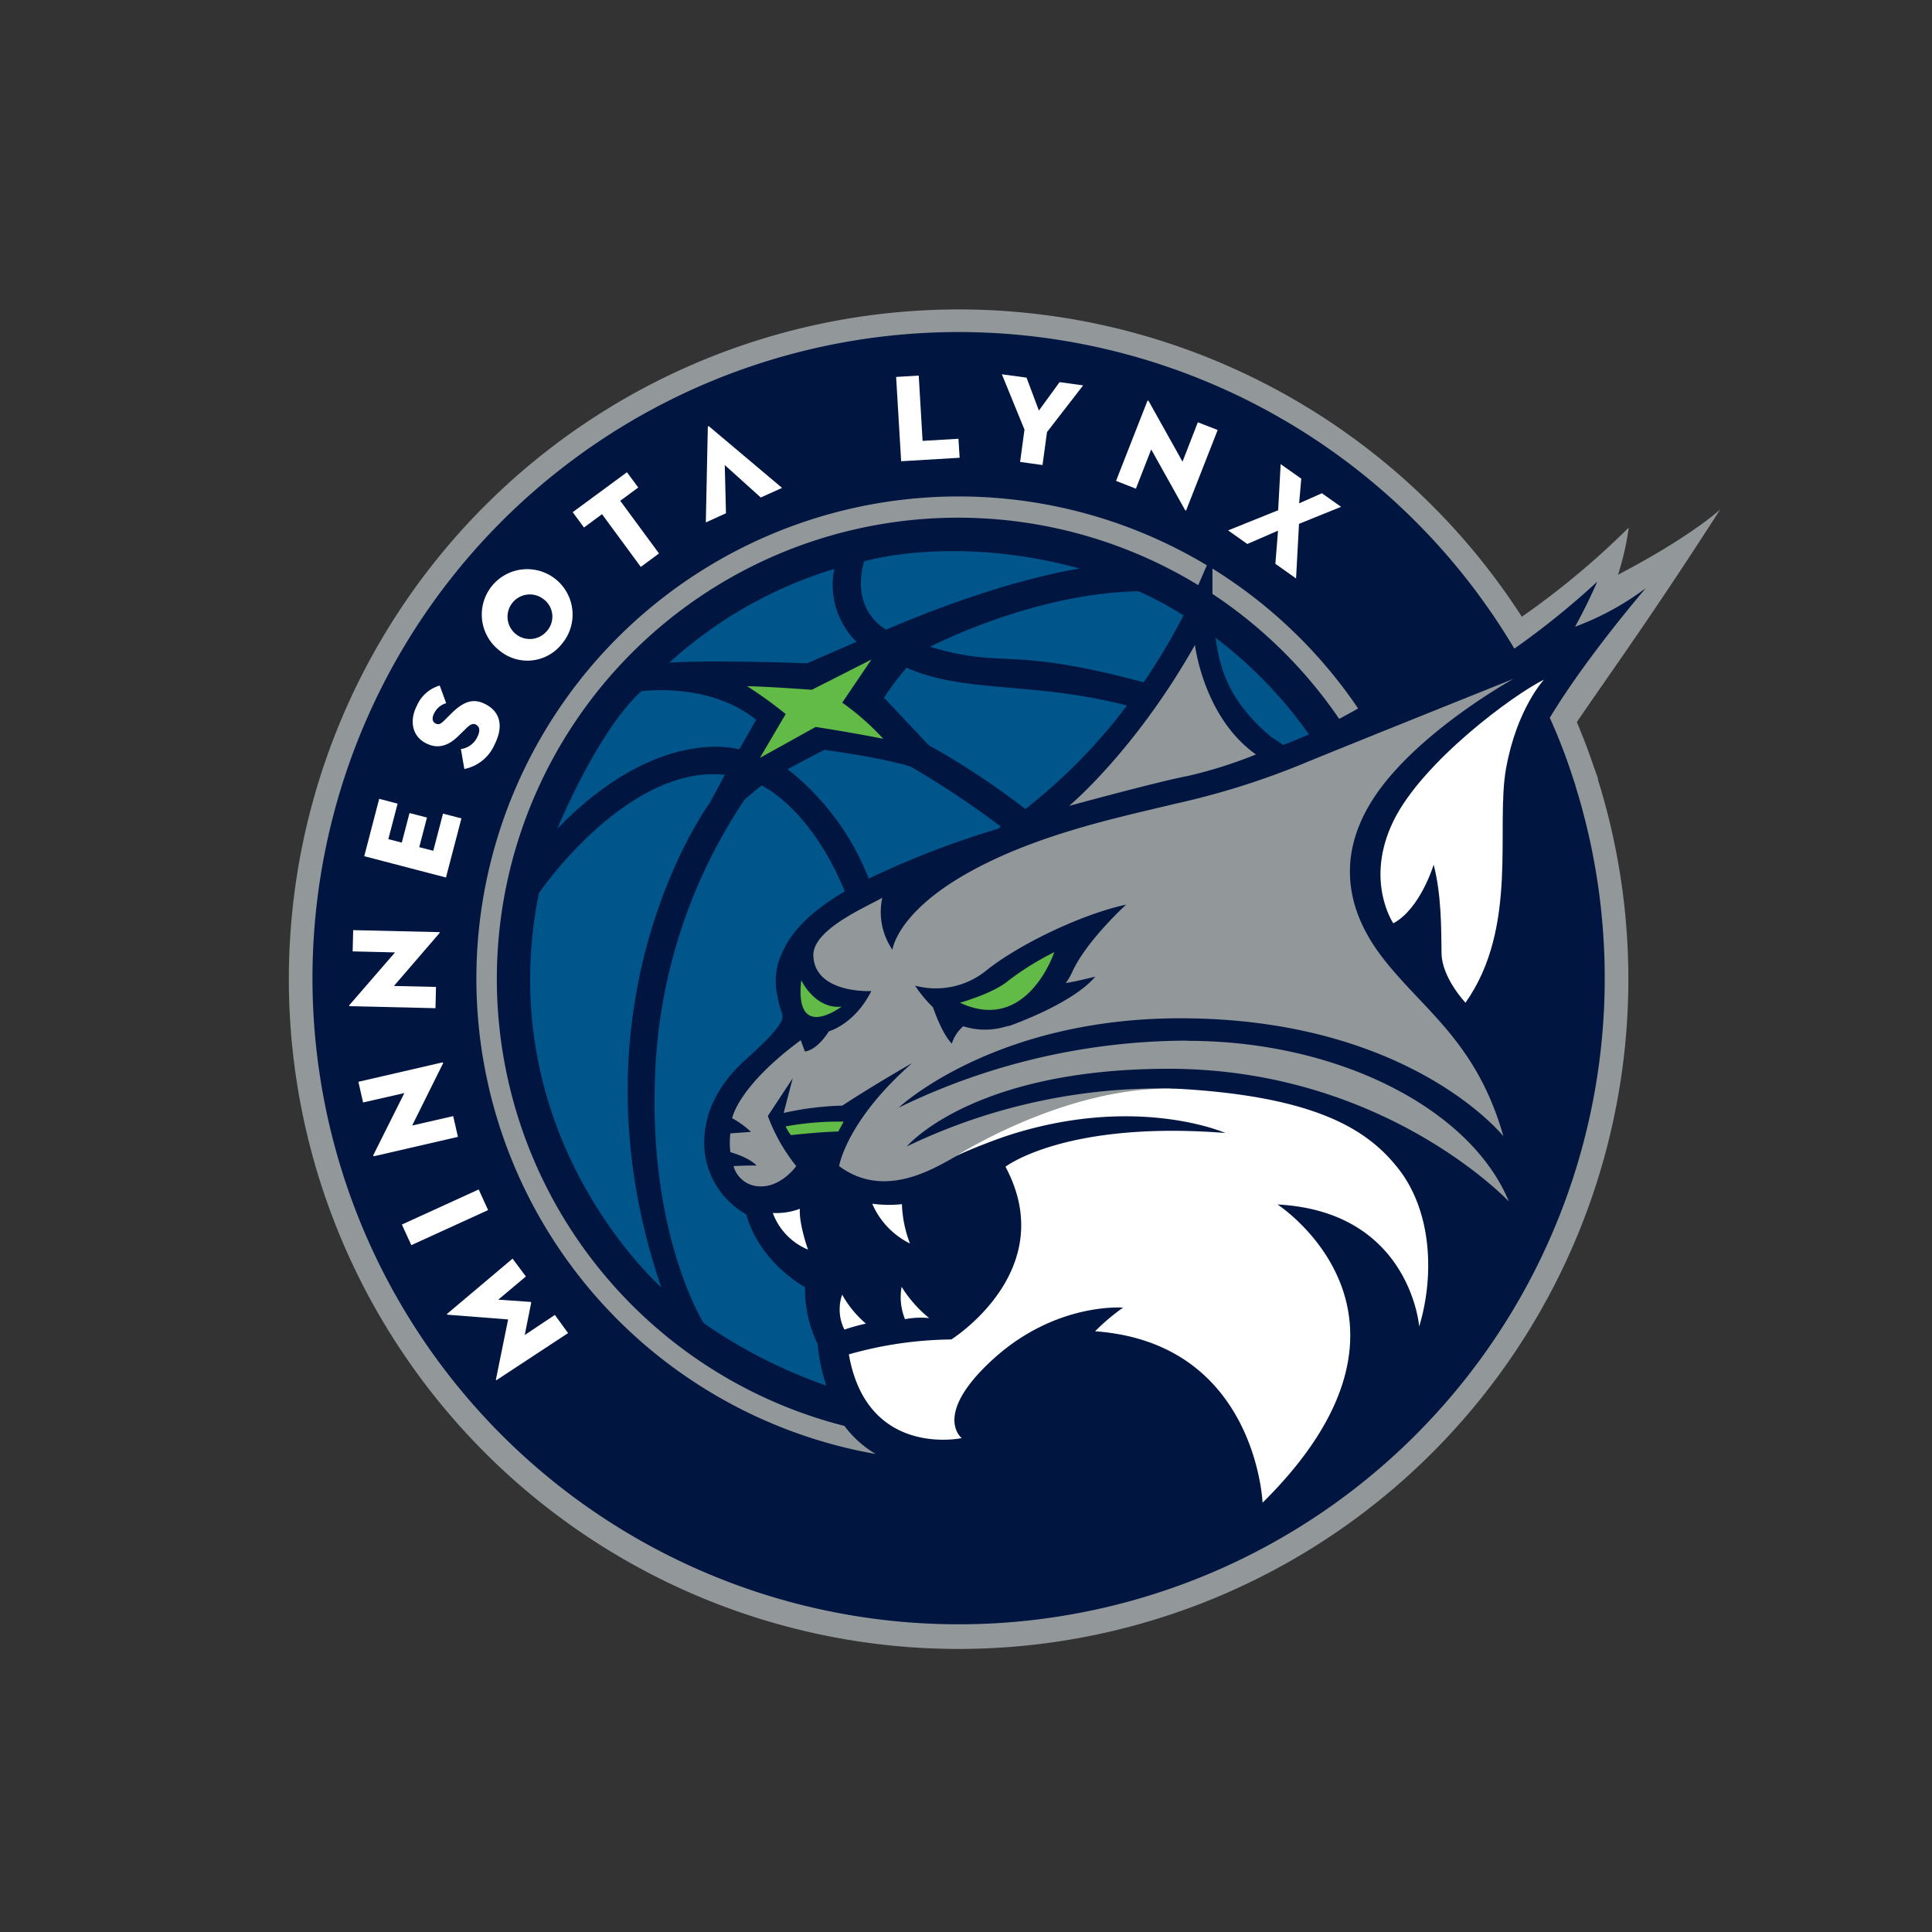 <svg xmlns="http://www.w3.org/2000/svg" viewBox="0 0 300 300"><rect x="0" y="0" width="300" height="300" fill="#333333" stroke="none"/><defs><style>.cls-1{fill:none;}.cls-2{fill:#929799;}.cls-3{fill:#001641;}.cls-4{fill:#fff;}.cls-5{fill:#62bb46;}.cls-6{fill:#00558b;}</style></defs><title>minnesota-lynx</title><g id="Layer_2" data-name="Layer 2"><g id="wizards"><rect class="cls-1" width="300" height="300"/><path class="cls-2" d="M248.15,120.94l-1.06-3c-.68-2-1.45-3.91-2.24-5.82,4.88-7.16,12.1-17.14,22.25-33,0,0-4.45,4.16-15.85,10.12a44.61,44.61,0,0,0,1.67-7.33,124.85,124.85,0,0,1-16.61,13.86A104,104,0,1,0,248.11,121Z"/><path class="cls-3" d="M244.65,122l-1-3q-1.33-3.86-3-7.54c5.68-9.44,14.92-20.14,14.92-20.14a43.4,43.4,0,0,1-11,6c1.19-2.16,2.35-4.48,3.45-7a123.33,123.33,0,0,1-12.82,10.36l-.08,0a100.39,100.39,0,0,0-86.23-49.12h0a100.33,100.33,0,1,0,95.73,70.42Zm-33.75-12-.19.11c-.9.52-1.82,1-2.76,1.52a71.69,71.69,0,0,0-19.68-19.41c0-1.48,0-2.81,0-3.93a75,75,0,0,1,22.61,21.71M78.13,176.56A74.87,74.87,0,0,1,187.4,87.78c-.44,1-.89,2.07-1.34,3.08a71.62,71.62,0,1,0-54.93,130.56,16.32,16.32,0,0,0,4.87,4.36,75,75,0,0,1-57.87-49.22"/><path class="cls-4" d="M77.14,214.28c-.12.06-.16,0-.12-.13l1.88-9.27-9.37-.73c-.12,0-.18-.05-.09-.15l10.15-8.56,2.07,2.77-4.29,3.6,5,.35c.09,0,.12.05.11.14l-1,5,4.68-3.12L88.21,207Z"/><rect class="cls-4" x="62.54" y="187.27" width="13.11" height="3.52" transform="translate(-72.29 45.79) rotate(-24.55)"/><path class="cls-4" d="M64,174.77l6.37-1.46.74,3.22-13,3c-.11,0-.22,0-.1-.25l4.78-9.55-6.41,1.46-.73-3.21,13-3c.15,0,.22,0,.09.25Z"/><path class="cls-4" d="M61.17,153.1l6.53.15-.08,3.3-13.28-.31c-.12,0-.21-.06,0-.27l7-8.08-6.58-.16.08-3.3,13.3.31c.16,0,.22.06,0,.27Z"/><polygon class="cls-4" points="56.56 132.95 58.88 124.04 61.74 124.79 60.3 130.3 62.39 130.84 63.59 126.25 66.3 126.95 65.1 131.55 67.28 132.11 68.79 126.34 71.65 127.08 69.25 136.26 56.56 132.95"/><path class="cls-4" d="M72.11,119.45l-.54-3.14a3.28,3.28,0,0,0,2.51-1.79c.48-.93.48-1.62-.17-2-.5-.26-.93,0-1.58.64l-1.17,1.14c-1.44,1.42-3.08,2.1-5,1.12-2.31-1.17-2.52-3.69-1.46-5.77a5.57,5.57,0,0,1,3.58-3.2l1,2.74a3,3,0,0,0-1.88,1.6c-.39.76-.24,1.31.23,1.55s.8.08,1.28-.39l1.3-1.29c2-1.94,3.49-2.17,5.14-1.33,2.15,1.09,3,3.22,1.43,6.32a6.5,6.5,0,0,1-4.64,3.75"/><path class="cls-4" d="M77.54,101a7.05,7.05,0,1,1,9.69-1,6.79,6.79,0,0,1-9.69,1m6.81-8a3.46,3.46,0,1,0,.56,5,3.37,3.37,0,0,0-.56-5"/><polygon class="cls-4" points="93.48 79.84 90.68 81.91 88.93 79.53 97.35 73.33 99.11 75.7 96.31 77.76 102.33 85.94 99.5 88.03 93.48 79.84"/><path class="cls-4" d="M112.54,72.21l.19,7.49-3.13,1.42.31-14.8c0-.14.11-.19.22-.09l11.31,9.53-3.31,1.49Z"/><polygon class="cls-4" points="139.15 58.53 142.66 58.32 143.26 68.46 148.83 68.13 149.01 71.08 139.93 71.62 139.15 58.53"/><polygon class="cls-4" points="155.57 58.12 159.4 58.64 161.32 63.75 164.53 59.34 168.19 59.84 162.58 67.09 161.88 72.21 158.4 71.73 159.08 66.71 155.57 58.12"/><path class="cls-4" d="M178.76,69.79l-2.38,6.09-3.08-1.21,4.85-12.37c0-.11.13-.18.26.06l5.21,9.33L186,65.57l3.08,1.2-4.86,12.39c0,.15-.13.18-.26-.06Z"/><polygon class="cls-4" points="198.86 72.07 202.06 74.33 201.73 78.16 205.26 76.59 208.24 78.7 201.71 81.34 201.25 89.82 198.04 87.55 198.45 82.4 193.68 84.47 190.7 82.36 198.47 79.23 198.86 72.07"/><path class="cls-5" d="M135.31,102.41l-4.53,6.7a39.62,39.62,0,0,1,6.37,5.61c-5-1-10.5-1.84-10.5-1.84l-8.65,4.8,4-6.8a62.71,62.71,0,0,0-6-4.33c3.47.07,10.06.56,10.06.56Z"/><path class="cls-6" d="M112.56,120.31s-2,3.75-2.37,4.4c0,0-22.64,30.82-7.52,75.17,0,0-26.57-23.34-19-61.19,0,0,13.62-20,28.9-18.38"/><path class="cls-6" d="M86.56,128.63s6.14-15,13-21.29c0,0,10.47-1.53,17.85,4.42,0,0-2,3.56-2.62,4.61,0,0-12.49-3.92-28.2,12.26"/><path class="cls-6" d="M129.54,88.38A12.46,12.46,0,0,0,133,99.67L125.32,103s-13.81-.55-21.39-.11a67.06,67.06,0,0,1,25.61-14.55"/><path class="cls-6" d="M137.61,97.77S132,95,134.17,87.16c0,0,14.11-4.23,33.5,1.13,0,0-11.7,1.57-30.06,9.48"/><path class="cls-6" d="M183.78,95.57a50.43,50.43,0,0,0-7-3.76c-16.51.32-32.35,8.62-32.35,8.62,11.57,3.51,11.91-.2,33.15,5.52a96.82,96.82,0,0,0,6.19-10.38"/><path class="cls-6" d="M189.49,102.77c1.27,5.2,4.81,9.1,7.85,11.62.67.43,1.3.86,1.91,1.29,1.52-.58,2.84-1.13,4-1.65a68.05,68.05,0,0,0-14.5-15c.18,1.25.4,2.51.7,3.72"/><path class="cls-6" d="M159.23,125.62A85.77,85.77,0,0,0,175,109.55c-14.61-3.77-25.21-1.86-34.23-5.87a44.79,44.79,0,0,0-3.5,4.66s5.65,6,6.93,7.37a118.93,118.93,0,0,1,15,9.91"/><path class="cls-6" d="M127,208.77a19.57,19.57,0,0,1-2-8.91s-7-3.7-9.12-11.3a12.75,12.75,0,0,1-6.53-11.09c0-7.83,6-12.53,7.61-14s4-3.79,4.5-5.21a2,2,0,0,0-.08-1.05,13.16,13.16,0,0,1-.61-2.33,10.33,10.33,0,0,1,.54-6.63c1.14-2.58,3.17-5.88,9.87-9.84-5.33-13-12.9-16.43-12.9-16.43-.79.52-2.7,2.24-2.7,2.24a82.19,82.19,0,0,0-13.9,43.9c-.73,24.2,7.59,37.34,7.59,37.34a79,79,0,0,0,19.05,9.7,28.4,28.4,0,0,1-1.36-6.41"/><path class="cls-6" d="M134.92,136.43a136.1,136.1,0,0,1,20-7.72l.51-.34a139.24,139.24,0,0,0-14-9.32c-4.47-1.42-13.39-2.61-13.39-2.61-.77.33-5.74,3-5.74,3a40.24,40.24,0,0,1,12.6,17"/><path class="cls-5" d="M131,174.17a45.6,45.6,0,0,0-9,.74,5.67,5.67,0,0,0,.82,1.35s4.5-.5,7.35-.56Z"/><path class="cls-5" d="M124.42,152.21s2.12,4.53,6.25,4.1c0,0-7.35,5.6-6.25-4.1"/><path class="cls-5" d="M149.07,155.7s5.21-1.44,7.57-3.47a44.19,44.19,0,0,1,7.07-4.38s-4.22,12.74-14.64,7.85"/><path class="cls-4" d="M135.44,186.91a18.53,18.53,0,0,0,4.61.07,18.66,18.66,0,0,0,1.25,6.11,12.32,12.32,0,0,1-5.86-6.18"/><path class="cls-4" d="M120,188.35a9.83,9.83,0,0,0,5.47,5.69s-1.42-3.95-1.27-6.34a10.37,10.37,0,0,1-4.2.65"/><path class="cls-4" d="M131.12,206.46a29.54,29.54,0,0,1,3.34-.93,16.37,16.37,0,0,1-3.69-4.5,7,7,0,0,0,.35,5.43"/><path class="cls-4" d="M140,199.84a9,9,0,0,0,.53,5,13.12,13.12,0,0,1,3.75-.17,19.38,19.38,0,0,1-4.28-4.86"/><path class="cls-4" d="M239.76,105.52s-4.21,4.49-5.89,13.74,2,24.67-6.31,36.44c0,0-3.67-3.87-3.72-7.68s0-9-1.22-13.76c0,0-2.06,6.86-6.27,9.11,0,0-4.48-6.59,0-15.84s18.78-19.76,23.41-22"/><path class="cls-2" d="M184.39,161.59A102.73,102.73,0,0,0,139.54,172s14.72-13.88,43.73-13.88c35.6,0,50.18,18.32,50.18,18.32-4.2-14.76-12.52-19.62-18.78-27.75-6.81-8.84-6.82-18.23.47-27.29s19.9-16,19.9-16-23.08,9.25-31.77,12.8a120.52,120.52,0,0,1-20.93,6.64c-8.41,2.05-21.59,4.72-32.38,10.89s-11.38,11.76-11.38,11.76A10.43,10.43,0,0,1,137,139.4c-2.66,1.54-11,5-10.7,9.15.39,5.8,9,5.34,9,5.34-2.61,5.19-6.59,6.25-6.59,6.25-2,3.13-3.73,3.13-3.73,3.13-.18-.51-.64-1.75-.64-1.75-9.83,7.26-10.65,12.12-10.65,12.12a13.46,13.46,0,0,1,2.92,2.12l-3.2.23a12.63,12.63,0,0,0,0,2.91c3.3,1,4.07,2.1,4.07,2.1-.7-.07-3.58.07-3.58.07a4.29,4.29,0,0,0,4.07,3.15c3.36.14,5.67-3.15,5.67-3.15a27.77,27.77,0,0,1-4.41-7.78l3.87-5.87c-.4,1.49-1.41,5.4-1.41,5.4a46.48,46.48,0,0,1,9.1-1.14c4.91-3.22,10.85-6.61,10.85-6.61-10.25,9-11.34,16-11.34,16,7.71,5.75,16.25-.67,19.2-2.1,0,0,10-3.93,14.58-5.47s17.8-4.48,17.8-4.48a90.9,90.9,0,0,0-41.07,9s10.1-12.06,40.65-12.06c33.5,0,52.84,20.61,52.84,20.61-5.89-14.3-26.35-24.95-49.9-24.95M153,150.82c5.09-4.13,14.94-8.86,21.87-10.35,0,0-6.19,5.62-8.38,10.47a10.2,10.2,0,0,1-1,1.71c2.06-.34,4.58-1,4.58-1-3.69,4.41-13.94,7.87-13.94,7.87a4.38,4.38,0,0,0,.66-.32,11.1,11.1,0,0,1-7.21.16,5.81,5.81,0,0,0-1.78,2.69c-1.4-1.41-2.59-4.67-2.93-5.64a20.28,20.28,0,0,1-2.78-3.36A12.44,12.44,0,0,0,153,150.82"/><path class="cls-2" d="M166,125.15s10.22-8.49,19.55-25c0,0,1.34,11.25,9.47,17a69,69,0,0,1-10.66,3.36c-4.48.84-18.36,4.63-18.36,4.63"/><path class="cls-4" d="M131.86,210.29a60.27,60.27,0,0,1,15.86-2.3s17.05-10.66,8.41-26.82c0,0,9.3-7.2,34.15-5.24,0,0-17.57-7.75-41.77,3.55,0,0,17.85-11.45,35.23-10.37,21,1.31,28.82,6.47,33.45,12.43,5.23,6.73,5.52,16.74,3.18,24.44,0,0-1.39-17.86-22-18.95,0,0,26.9,17.42-2.32,46.31,0,0-1-24.8-26-26.62a31.08,31.08,0,0,1,4.34-3.67s-10.43-.88-20.18,8c-9.53,8.68-4.87,12.26-4.87,12.26s-14.71,3.15-17.53-13"/></g></g></svg>
